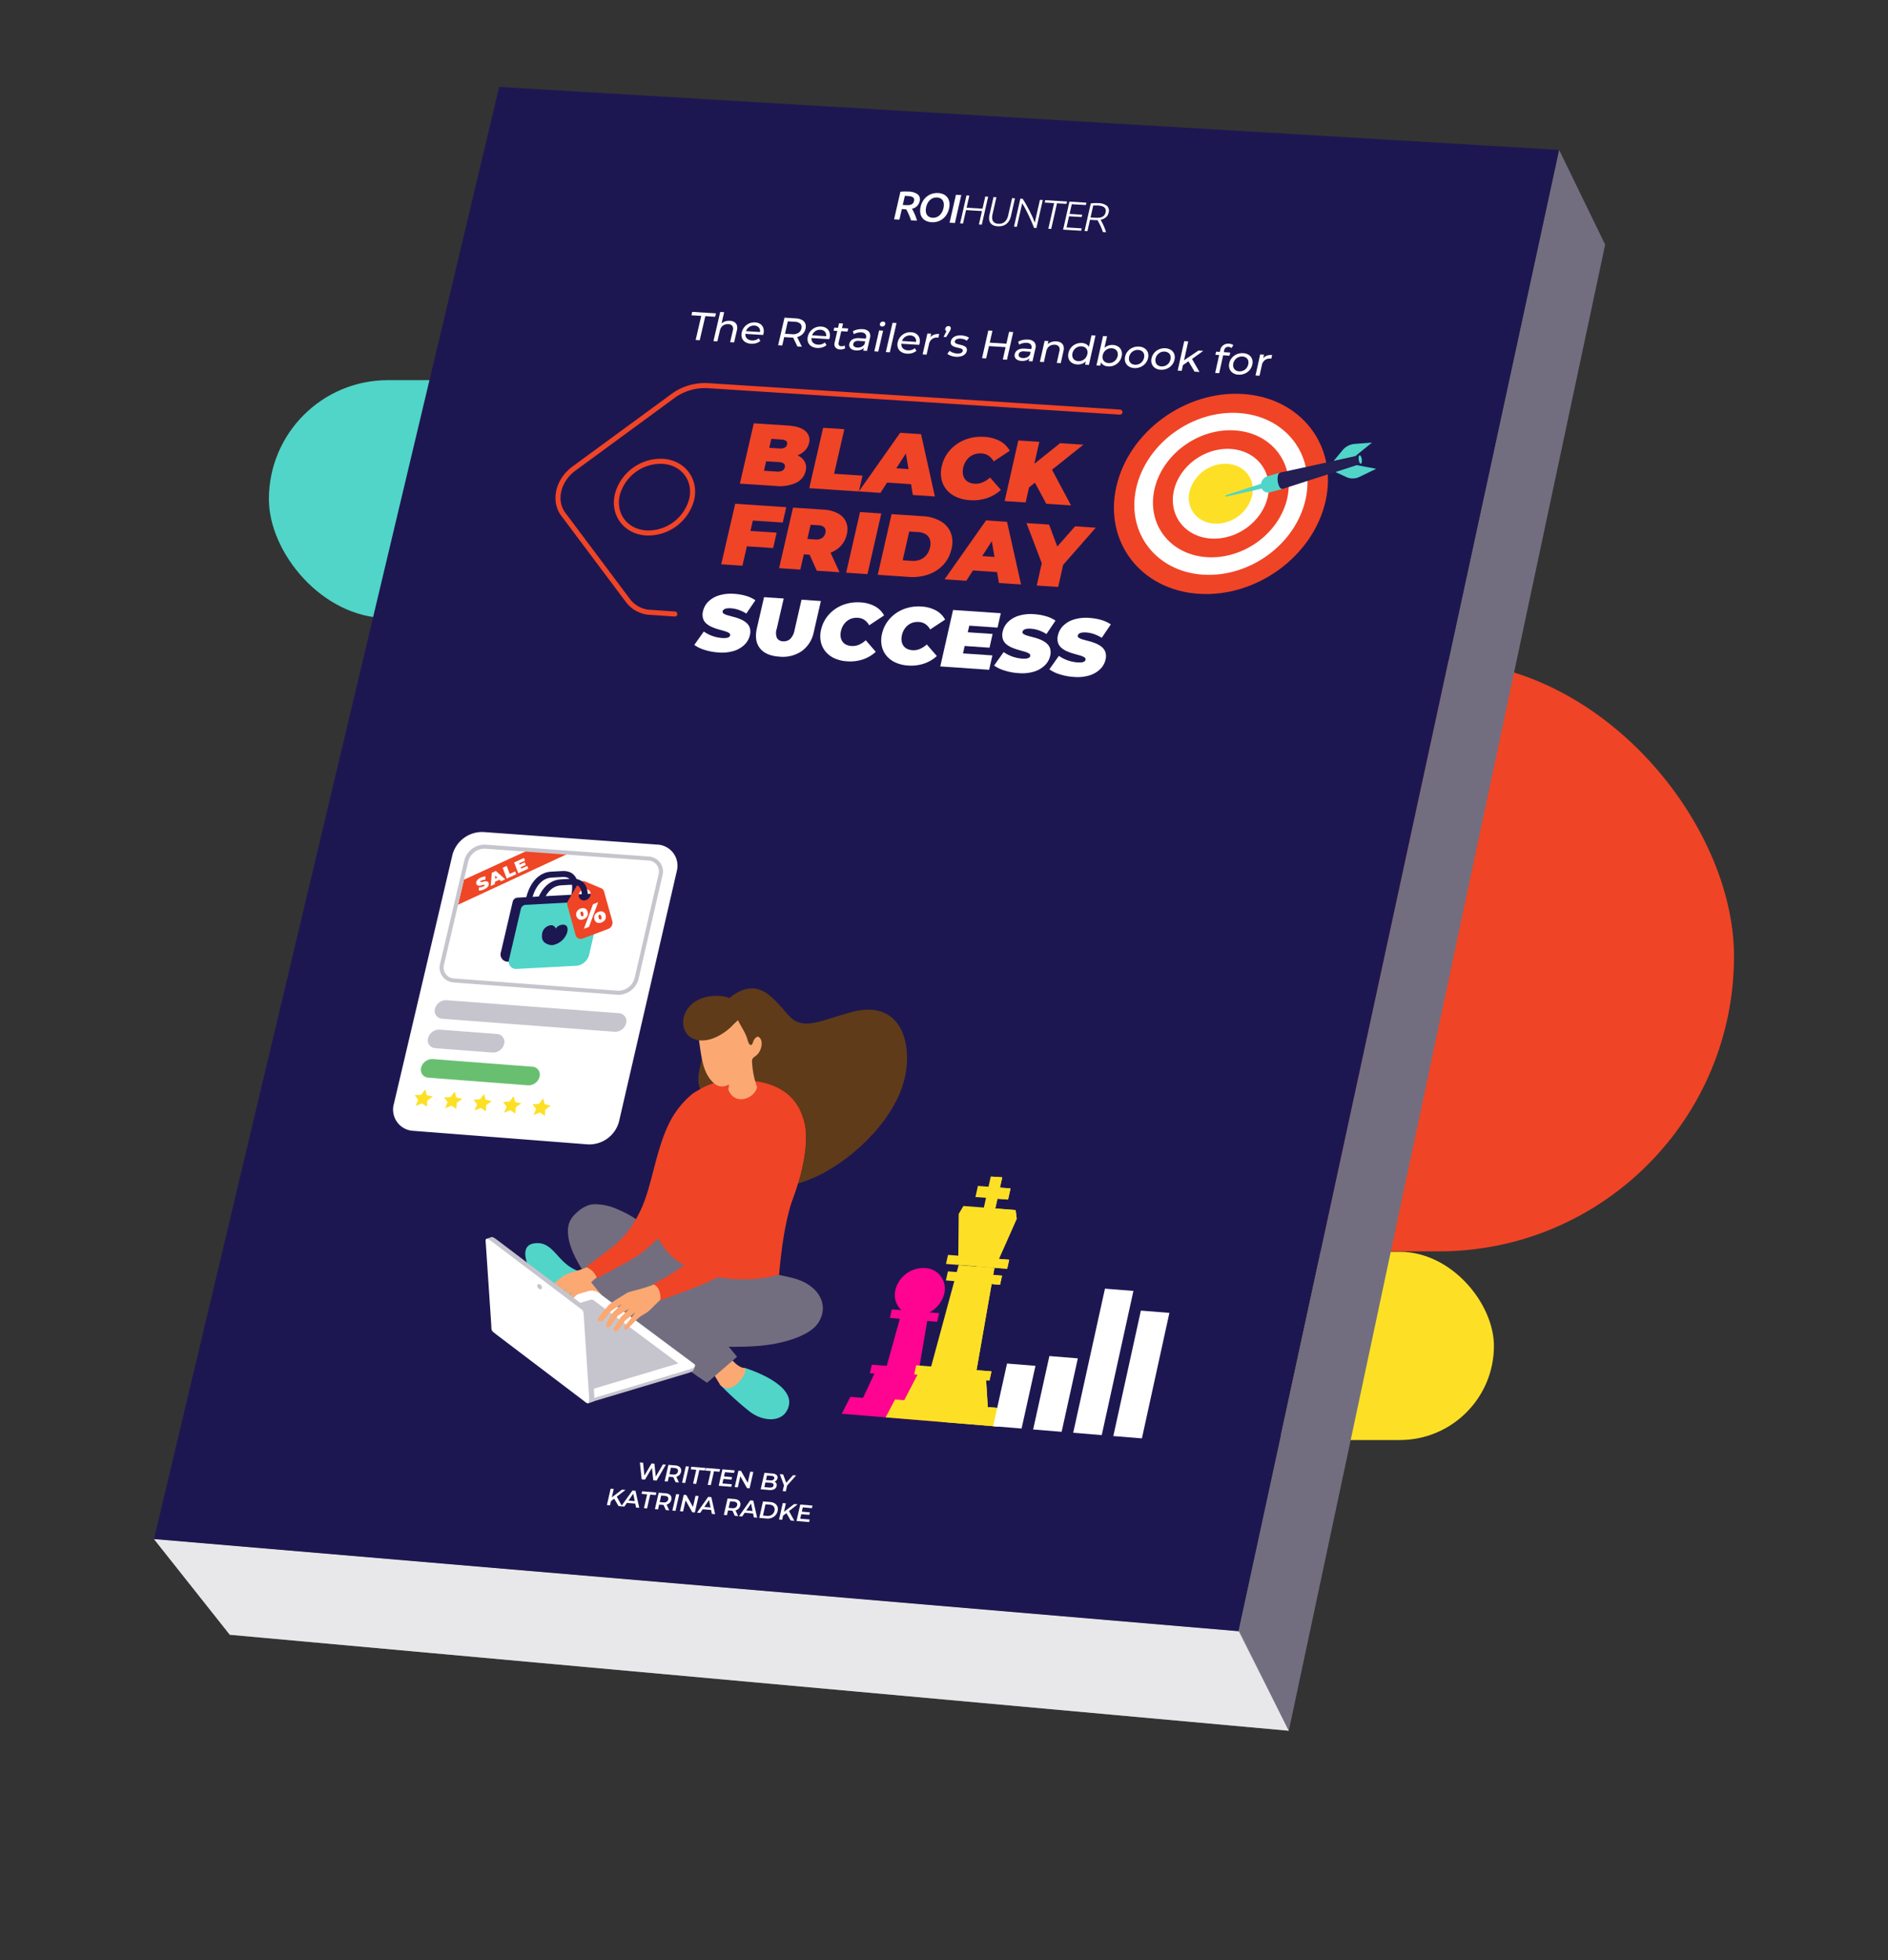 <svg id="Layer_1" data-name="Layer 1" xmlns="http://www.w3.org/2000/svg" width="521.99" height="541.864" viewBox="0 0 521.99 541.864"><rect x="0" y="0" width="521.99" height="541.864" fill="#333333" stroke="none"/><defs><style>.cls-1{fill:#50d5c8;}.cls-2,.cls-20{fill:#f04426;}.cls-3{fill:#fde025;}.cls-21,.cls-4{fill:#fff;}.cls-5{fill:#726e7f;}.cls-6{fill:#1d1751;}.cls-11,.cls-14,.cls-17,.cls-7{fill:none;}.cls-7{stroke:#f04426;stroke-linecap:round;stroke-linejoin:round;stroke-width:1.397px;}.cls-8{fill:#ff0391;}.cls-16,.cls-23,.cls-9{fill:#c6c5cd;}.cls-10{fill:#69bf70;}.cls-11{stroke:#1d1751;stroke-width:1.652px;}.cls-11,.cls-14{stroke-miterlimit:10;}.cls-12{fill:#2d2ab5;}.cls-13{fill:#ef4625;}.cls-14{stroke:#c6c5cd;stroke-width:1.116px;}.cls-15,.cls-18{fill:#fba873;}.cls-16,.cls-18,.cls-19,.cls-20,.cls-21{fill-rule:evenodd;}.cls-19{fill:#5f3b19;}.cls-22{fill:#231e53;}.cls-23{opacity:0.4;}</style></defs><rect class="cls-1" x="74.341" y="105.096" width="119.81" height="65.778" rx="32.889"/><rect class="cls-2" x="182.08" y="182.685" width="297.337" height="163.244" rx="81.622"/><rect class="cls-3" x="335.212" y="346.053" width="77.826" height="52.032" rx="26.016"/><polygon class="cls-4" points="42.573 425.471 63.538 451.918 356.327 478.448 342.679 450.955 42.573 425.471"/><polygon class="cls-5" points="431.051 41.407 443.788 67.618 356.327 478.448 342.393 450.812 431.051 41.407"/><polygon class="cls-6" points="342.393 450.931 42.573 425.443 138.005 24.026 431.038 41.434 342.393 450.931"/><path class="cls-4" d="M177.406,408.952l-.492-4.659.889.074.427,4.211-.441-.037,2.353-3.98.791.066.441,4.213-.428-.036,2.333-3.982.817.068-2.564,4.406-.91-.076-.414-3.802.237.02-2.123,3.59Z"/><path class="cls-4" d="M183.761,409.482l1.034-4.534,1.899.158a2.379,2.379,0,0,1,1.008.282,1.244,1.244,0,0,1,.549.613,1.45,1.45,0,0,1,.042.881,1.77,1.77,0,0,1-.433.839,1.851,1.851,0,0,1-.802.494,2.811,2.811,0,0,1-1.096.103l-1.425-.119.47-.35-.389,1.704Zm1.226-1.541-.291-.434,1.385.115a1.45,1.45,0,0,0,.909-.168.985.985,0,0,0,.439-.643.73.73,0,0,0-.135-.691,1.188,1.188,0,0,0-.801-.304l-1.385-.115.477-.383Zm1.796,1.794-.793-1.743.917.076.799,1.744Z"/><path class="cls-4" d="M188.583,409.884l1.033-4.535.858.071-1.033,4.535Z"/><path class="cls-4" d="M191.626,410.138l.87-3.823-1.531-.127.162-.713,3.92.326-.162.713-1.532-.127-.87,3.824Z"/><path class="cls-4" d="M195.667,410.476l.869-3.825-1.532-.127.162-.713,3.922.326-.162.713-1.532-.128-.869,3.825Z"/><path class="cls-4" d="M199.725,410.094l2.611.218-.16.707-3.47-.29,1.031-4.538,3.376.281-.16.707-2.518-.209Zm.376-1.951,2.299.192-.158.694-2.299-.192Z"/><path class="cls-4" d="M203.133,411.099l1.03-4.54.707.059,2.11,3.737-.35-.029.792-3.496.853.071-1.028,4.541-.708-.059-2.11-3.739.35.029-.793,3.496Z"/><path class="cls-4" d="M210.316,411.698l1.028-4.542,2.17.18a1.908,1.908,0,0,1,1.198.427.899.899,0,0,1,.242.896,1.261,1.261,0,0,1-.312.605,1.408,1.408,0,0,1-.55.358,1.537,1.537,0,0,1-.657.087l.172-.224a1.555,1.555,0,0,1,.67.198.959.959,0,0,1,.401.447,1.083,1.083,0,0,1,.032.677,1.266,1.266,0,0,1-.662.871,2.56,2.56,0,0,1-1.43.211Zm1.01-.59,1.39.116a1.566,1.566,0,0,0,.776-.094.65.65,0,0,0,.371-.478.479.479,0,0,0-.146-.518,1.292,1.292,0,0,0-.705-.221l-1.456-.121.148-.655,1.284.107a1.392,1.392,0,0,0,.727-.099.625.625,0,0,0,.347-.447.464.464,0,0,0-.134-.493,1.155,1.155,0,0,0-.656-.214l-1.218-.101Z"/><path class="cls-4" d="M216.393,412.205l.406-1.798.075.535-1.275-3.432.92.076,1.022,2.763-.516-.043,2.223-2.493.848.07-2.75,3.098.316-.503-.406,1.798Z"/><path class="cls-4" d="M167.791,416.069l1.039-4.534.856.072-1.039,4.534Zm1.009-1.005.182-1.002,2.982-2.265.962.08-2.49,1.93-.592.472Zm2.205,1.275-1.292-2.215.708-.568,1.586,2.867Z"/><path class="cls-4" d="M171.743,416.401l3.113-4.362.843.07,1.046,4.711-.896-.075-.851-4.239.343.029-2.715,3.94Zm1.195-.97.382-.642,2.491.209.08.681Z"/><path class="cls-4" d="M178.038,416.929l.874-3.824-1.53-.128.163-.713,3.917.328-.163.713-1.53-.128-.874,3.825Z"/><path class="cls-4" d="M181.072,417.184l1.036-4.538,1.9.159a2.378,2.378,0,0,1,1.008.282,1.246,1.246,0,0,1,.549.614,1.452,1.452,0,0,1,.041.882,1.771,1.771,0,0,1-.434.84,1.851,1.851,0,0,1-.802.495,2.809,2.809,0,0,1-1.096.103l-1.425-.12.47-.35-.389,1.706Zm1.226-1.543-.291-.434,1.385.116a1.45,1.45,0,0,0,.909-.168.987.987,0,0,0,.439-.644.731.731,0,0,0-.135-.692,1.188,1.188,0,0,0-.801-.305l-1.385-.116.477-.383Zm1.796,1.796-.792-1.746.917.077.799,1.746Z"/><path class="cls-4" d="M185.896,417.589l1.035-4.54.858.072-1.034,4.54Z"/><path class="cls-4" d="M188.002,417.766l1.034-4.54.707.059,2.103,3.739-.35-.029.795-3.496.852.071-1.033,4.542-.707-.059-2.103-3.74.35.029-.796,3.497Z"/><path class="cls-4" d="M192.698,418.16l3.114-4.368.846.071,1.057,4.718-.899-.075-.861-4.245.344.029-2.715,3.945Zm1.197-.971.382-.643,2.498.209.081.682Z"/><path class="cls-4" d="M200.127,418.784l1.031-4.544,1.904.159a2.389,2.389,0,0,1,1.011.283,1.252,1.252,0,0,1,.551.615,1.456,1.456,0,0,1,.043.883,1.774,1.774,0,0,1-.433.841,1.856,1.856,0,0,1-.803.495,2.819,2.819,0,0,1-1.098.103l-1.429-.12.47-.351-.387,1.708Zm1.226-1.545-.292-.435,1.389.117a1.451,1.451,0,0,0,.911-.168.984.984,0,0,0,.439-.645.731.731,0,0,0-.136-.693,1.19,1.19,0,0,0-.803-.305l-1.389-.116.478-.384Zm1.803,1.799-.797-1.748.92.077.804,1.749Z"/><path class="cls-4" d="M204.308,419.135l3.114-4.371.847.071,1.063,4.722-.901-.076-.866-4.249.344.029-2.714,3.948Zm1.198-.972.382-.643,2.501.21.082.682Z"/><path class="cls-4" d="M209.92,419.606l1.028-4.547,2.026.17a2.654,2.654,0,0,1,1.26.397,1.782,1.782,0,0,1,.708.867,2.088,2.088,0,0,1,.048,1.222,2.555,2.555,0,0,1-.587,1.166,2.666,2.666,0,0,1-1.067.722,3.156,3.156,0,0,1-1.389.175Zm1.022-.643,1.126.095a2.125,2.125,0,0,0,.948-.119,1.758,1.758,0,0,0,.713-.496,1.818,1.818,0,0,0,.394-.801,1.494,1.494,0,0,0-.023-.84,1.179,1.179,0,0,0-.467-.592,1.78,1.78,0,0,0-.86-.27l-1.126-.094Z"/><path class="cls-4" d="M215.391,420.065l1.027-4.549.861.072-1.027,4.549Zm1.011-1.008.179-1.005,2.991-2.272.967.081-2.496,1.936-.593.474Zm2.223,1.28-1.308-2.223.709-.57,1.607,2.877Z"/><path class="cls-4" d="M221.244,419.834l2.62.22-.16.709-3.481-.292,1.026-4.551,3.388.283-.16.709-2.526-.211Zm.374-1.956,2.307.193-.157.696-2.307-.193Z"/><path class="cls-4" d="M261.914,54.554a2.772,2.772,0,0,0-1.069-.844,4.043,4.043,0,0,0-1.449-.347,4.762,4.762,0,0,0-1.566.165,4.433,4.433,0,0,0-1.432.692,4.678,4.678,0,0,0-1.148,1.212,5.158,5.158,0,0,0-.714,1.724,4.399,4.399,0,0,0-.085,1.768,3.005,3.005,0,0,0,.557,1.316,2.786,2.786,0,0,0,1.076.84,4.108,4.108,0,0,0,1.467.349,4.786,4.786,0,0,0,1.579-.163,4.328,4.328,0,0,0,1.42-.688,4.606,4.606,0,0,0,1.131-1.214,5.289,5.289,0,0,0,.709-1.731,4.356,4.356,0,0,0,.083-1.763A3.062,3.062,0,0,0,261.914,54.554Zm-1.494,4.129a3.146,3.146,0,0,1-.675.852,2.701,2.701,0,0,1-.883.517,2.611,2.611,0,0,1-1.04.14,2.182,2.182,0,0,1-.959-.262,1.689,1.689,0,0,1-.625-.609,2.1,2.1,0,0,1-.272-.909,3.788,3.788,0,0,1,.1-1.163,4.268,4.268,0,0,1,.426-1.138,3.221,3.221,0,0,1,.674-.851,2.612,2.612,0,0,1,1.934-.661,2.144,2.144,0,0,1,.948.261,1.685,1.685,0,0,1,.625.608,2.107,2.107,0,0,1,.273.909,3.787,3.787,0,0,1-.1,1.163A4.329,4.329,0,0,1,260.42,58.683Z"/><path class="cls-4" d="M252.887,59.184q-.194-.447-.39-.832t-.359-.654a2.645,2.645,0,0,0,2.111-2.029,1.806,1.806,0,0,0-.5-1.927,4.321,4.321,0,0,0-2.539-.775q-.479-.029-1.095-.026a8.758,8.758,0,0,0-1.178.081l-1.744,7.605,1.472.09.669-2.918.712.043.222.014c.078.005.172.006.283.006q.16.281.34.636t.354.756q.175.4.339.823t.294.837l1.647.101q-.111-.447-.276-.915T252.887,59.184Zm-.461-3.005a1.277,1.277,0,0,1-.504.365,2.326,2.326,0,0,1-.729.159,7.23,7.23,0,0,1-.959-.002l-.642-.039.572-2.494q.404-.009.872.019a4.581,4.581,0,0,1,.78.109,1.68,1.68,0,0,1,.577.244.801.801,0,0,1,.314.414,1.131,1.131,0,0,1,.002.61A1.456,1.456,0,0,1,252.427,56.18Z"/><polygon class="cls-4" points="271.643 57.687 267.242 57.419 268.007 54.065 267.211 54.016 265.45 61.742 266.246 61.791 267.093 58.077 271.493 58.345 270.647 62.06 271.444 62.108 273.203 54.379 272.407 54.331 271.643 57.687"/><polygon class="cls-4" points="262.537 61.564 264.011 61.654 265.773 53.929 264.3 53.84 262.537 61.564"/><path class="cls-4" d="M305.477,63.236q-.196-.511-.411-.983t-.43-.87c-.143-.265-.261-.476-.352-.633a3.372,3.372,0,0,0,1.433-.65,2.294,2.294,0,0,0,.792-1.345,1.787,1.787,0,0,0-.45-1.839,3.881,3.881,0,0,0-2.397-.757q-.482-.029-1.063-.013a6.39,6.39,0,0,0-1.029.102l-1.713,7.599.799.049.706-3.13,1.317.08q.376.023.76.012.151.281.353.656t.407.812c.137.292.267.592.393.902q.186.465.334.927l.858.052A8.057,8.057,0,0,0,305.477,63.236Zm-1.807-3.04a10.474,10.474,0,0,1-1.057-.014l-1.105-.067.743-3.296c.152-.006.342-.012.57-.017s.49.001.787.019a5.337,5.337,0,0,1,.894.128,1.966,1.966,0,0,1,.721.316,1.247,1.247,0,0,1,.433.564,1.478,1.478,0,0,1,.02.862,1.878,1.878,0,0,1-.41.87,1.756,1.756,0,0,1-.688.462A2.902,2.902,0,0,1,303.67,60.196Z"/><polygon class="cls-4" points="295.569 59.787 299.045 59.999 299.191 59.351 295.715 59.139 296.323 56.448 300.222 56.684 300.37 56.026 295.673 55.741 293.925 63.482 298.929 63.787 299.078 63.128 294.872 62.871 295.569 59.787"/><path class="cls-4" d="M286.093,61.543q-.226-.636-.608-1.496t-.844-1.765q-.461-.904-.956-1.779t-.949-1.546l-.633-.038-1.755,7.734.786.048,1.478-6.515q.248.4.56.949t.627,1.174q.315.626.625,1.286t.594,1.278q.284.619.505,1.167t.36.951l.669.041,1.752-7.737-.786-.048Z"/><polygon class="cls-4" points="288.836 55.994 291.441 56.152 289.839 63.232 290.637 63.281 292.239 56.2 294.844 56.358 294.992 55.7 288.985 55.336 288.836 55.994"/><path class="cls-4" d="M278.737,59.544a3.873,3.873,0,0,1-.408,1.09,2.654,2.654,0,0,1-.613.738,2.125,2.125,0,0,1-.782.405,2.766,2.766,0,0,1-.923.091,2.364,2.364,0,0,1-.858-.2,1.363,1.363,0,0,1-.578-.488,1.76,1.76,0,0,1-.266-.791,3.388,3.388,0,0,1,.092-1.109l1.083-4.762-.796-.048-1.106,4.862a4.291,4.291,0,0,0-.112,1.198,2.17,2.17,0,0,0,.29.996,1.879,1.879,0,0,0,.772.704,3.291,3.291,0,0,0,1.324.318,3.888,3.888,0,0,0,1.43-.15,2.972,2.972,0,0,0,1.067-.591,3.221,3.221,0,0,0,.729-.934,4.861,4.861,0,0,0,.428-1.179l1.104-4.864-.797-.048Z"/><path class="cls-4" d="M192.333,93.991l1.551-6.663-2.718-.171.22-.945,6.558.413-.22.945-2.719-.171-1.551,6.664Z"/><path class="cls-4" d="M201.811,88.687a2.641,2.641,0,0,1,1.236.354,1.584,1.584,0,0,1,.687.882,2.661,2.661,0,0,1-.007,1.423l-.77,3.319-1.089-.069.742-3.198a1.553,1.553,0,0,0-.132-1.289,1.38,1.38,0,0,0-1.098-.499,2.434,2.434,0,0,0-1.059.154,1.943,1.943,0,0,0-.812.6,2.544,2.544,0,0,0-.478,1.04l-.69,2.97-1.088-.069,1.875-8.067,1.087.068-.896,3.859-.119-.427a2.623,2.623,0,0,1,1.112-.823A3.387,3.387,0,0,1,201.811,88.687Z"/><path class="cls-4" d="M207.638,95.028a3.232,3.232,0,0,1-1.609-.489,2.223,2.223,0,0,1-.892-1.117,2.693,2.693,0,0,1-.05-1.549,3.474,3.474,0,0,1,.745-1.498,3.564,3.564,0,0,1,2.954-1.248,2.784,2.784,0,0,1,1.458.467,2.122,2.122,0,0,1,.809,1.105,2.941,2.941,0,0,1,.019,1.586c-.01.044-.024.094-.041.152s-.035.112-.055.162l-5.119-.324.174-.751,4.551.288-.503.233a1.784,1.784,0,0,0-.01-1.006,1.414,1.414,0,0,0-.529-.723,1.808,1.808,0,0,0-.959-.309,2.271,2.271,0,0,0-1.918.823,2.365,2.365,0,0,0-.483.991l-.04.174a1.795,1.795,0,0,0,.039,1.046,1.488,1.488,0,0,0,.615.751,2.256,2.256,0,0,0,1.089.323,2.815,2.815,0,0,0,1.011-.112,2.666,2.666,0,0,0,.887-.474l.446.713a3.307,3.307,0,0,1-1.177.632A3.967,3.967,0,0,1,207.638,95.028Z"/><path class="cls-4" d="M215.138,95.437l1.761-7.62L220,88.011a4.115,4.115,0,0,1,1.711.428,1.979,1.979,0,0,1,.926.986,2.35,2.35,0,0,1,.069,1.452,2.969,2.969,0,0,1-.726,1.396,3.18,3.18,0,0,1-1.347.838,4.894,4.894,0,0,1-1.857.203l-2.477-.157.626-.468-.651,2.82Zm1.762-2.64-.387-.566,2.443.154a2.92,2.92,0,0,0,1.758-.347,1.89,1.89,0,0,0,.856-1.233,1.334,1.334,0,0,0-.271-1.298,2.286,2.286,0,0,0-1.55-.55l-2.442-.154.636-.512Zm3.557,2.977-1.385-2.895,1.216.077,1.409,2.897Z"/><path class="cls-4" d="M225.912,96.187a3.24,3.24,0,0,1-1.612-.489,2.228,2.228,0,0,1-.896-1.118,2.701,2.701,0,0,1-.052-1.551,3.482,3.482,0,0,1,.744-1.5,3.571,3.571,0,0,1,2.959-1.25,2.795,2.795,0,0,1,1.462.468,2.125,2.125,0,0,1,.813,1.107,2.935,2.935,0,0,1,.021,1.587c-.01.044-.024.094-.041.152s-.035.112-.055.163l-5.131-.325.173-.752,4.562.288-.504.234a1.777,1.777,0,0,0-.01-1.007,1.416,1.416,0,0,0-.532-.724,1.814,1.814,0,0,0-.962-.309,2.284,2.284,0,0,0-1.069.181,2.257,2.257,0,0,0-.851.642,2.364,2.364,0,0,0-.482.992l-.04.174a1.797,1.797,0,0,0,.041,1.047,1.489,1.489,0,0,0,.617.752,2.259,2.259,0,0,0,1.091.323,2.816,2.816,0,0,0,1.012-.112,2.656,2.656,0,0,0,.889-.475l.448.714a3.3,3.3,0,0,1-1.179.633A3.97,3.97,0,0,1,225.912,96.187Z"/><path class="cls-4" d="M230.472,91.422l.198-.861,3.847.242-.198.861Zm1.791,5.167a1.707,1.707,0,0,1-1.304-.558,1.567,1.567,0,0,1-.192-1.373l1.218-5.295,1.092.069L231.87,94.684a.896.896,0,0,0,.079.735.797.797,0,0,0,.643.295,1.511,1.511,0,0,0,.916-.219l.169.774a1.964,1.964,0,0,1-.668.267A2.796,2.796,0,0,1,232.263,96.589Z"/><path class="cls-4" d="M236.671,96.869a2.692,2.692,0,0,1-1.129-.293,1.427,1.427,0,0,1-.641-.655,1.371,1.371,0,0,1-.071-.895,1.893,1.893,0,0,1,.429-.836,2.025,2.025,0,0,1,.903-.562,3.938,3.938,0,0,1,1.482-.139l1.914.121-.173.752-1.869-.118a1.877,1.877,0,0,0-1.165.192,1.019,1.019,0,0,0-.43.615.693.693,0,0,0,.196.704,1.441,1.441,0,0,0,.921.318,2.382,2.382,0,0,0,1.137-.193,1.934,1.934,0,0,0,.841-.721l.051.733a2.115,2.115,0,0,1-.95.764A3.126,3.126,0,0,1,236.671,96.869Zm1.998.06.28-1.222-.004-.233.478-2.083a1.176,1.176,0,0,0-.168-1.056,1.525,1.525,0,0,0-1.129-.442,3.561,3.561,0,0,0-1.086.102,3.336,3.336,0,0,0-.97.398l-.275-.813a4.036,4.036,0,0,1,1.248-.48,5.182,5.182,0,0,1,1.415-.104,2.47,2.47,0,0,1,1.782.698,1.973,1.973,0,0,1,.267,1.809l-.8,3.49Z"/><path class="cls-4" d="M243.861,90.265a.634.634,0,0,1-.484-.23.554.554,0,0,1-.102-.493.787.787,0,0,1,.324-.477.864.864,0,0,1,.574-.163.65.65,0,0,1,.487.224.541.541,0,0,1,.102.487.816.816,0,0,1-.319.483A.849.849,0,0,1,243.861,90.265Zm-2.127,6.858,1.325-5.781,1.095.069L242.83,97.193Z"/><path class="cls-4" d="M244.916,97.325l1.853-8.093,1.095.069-1.852,8.094Z"/><path class="cls-4" d="M250.776,97.763a3.257,3.257,0,0,1-1.618-.49,2.24,2.24,0,0,1-.902-1.12A2.704,2.704,0,0,1,248.201,94.6a3.476,3.476,0,0,1,.743-1.503,3.576,3.576,0,0,1,2.965-1.252,2.81,2.81,0,0,1,1.467.469,2.136,2.136,0,0,1,.818,1.109,2.936,2.936,0,0,1,.025,1.59c-.01.044-.024.095-.041.153s-.035.112-.054.163l-5.147-.326.172-.753,4.576.289-.505.234a1.778,1.778,0,0,0-.013-1.009,1.424,1.424,0,0,0-.535-.726,1.825,1.825,0,0,0-.965-.31,2.291,2.291,0,0,0-1.071.182,2.255,2.255,0,0,0-.853.643,2.359,2.359,0,0,0-.482.994l-.04.175a1.797,1.797,0,0,0,.043,1.049,1.497,1.497,0,0,0,.621.754,2.274,2.274,0,0,0,1.096.324,2.829,2.829,0,0,0,1.015-.113,2.66,2.66,0,0,0,.89-.475l.45.715a3.301,3.301,0,0,1-1.181.634A3.984,3.984,0,0,1,250.776,97.763Z"/><path class="cls-4" d="M255.085,97.97l1.32-5.786,1.05.066-.358,1.571-.013-.399a2.298,2.298,0,0,1,1.054-.863,3.375,3.375,0,0,1,1.534-.225L259.44,93.35a.79.79,0,0,0-.128-.019l-.12-.008a2.204,2.204,0,0,0-1.508.414,2.343,2.343,0,0,0-.845,1.419l-.657,2.883Z"/><path class="cls-4" d="M260.878,93.142l1.076-2.18.004.642a.687.687,0,0,1-.508-.231.586.586,0,0,1-.104-.538.848.848,0,0,1,.347-.526.899.899,0,0,1,.588-.168.605.605,0,0,1,.489.246.655.655,0,0,1,.085.542,2.036,2.036,0,0,1-.057.201,1.529,1.529,0,0,1-.105.231c-.047.086-.113.196-.197.331l-.897,1.494Z"/><path class="cls-4" d="M264.268,98.619a4.781,4.781,0,0,1-1.391-.288,2.837,2.837,0,0,1-.959-.548l.646-.801a3.173,3.173,0,0,0,.863.487,3.664,3.664,0,0,0,1.127.248,2.396,2.396,0,0,0,1.151-.138.803.803,0,0,0,.468-.558.436.436,0,0,0-.109-.439,1.204,1.204,0,0,0-.491-.264q-.32-.098-.717-.184-.399-.086-.788-.205a2.861,2.861,0,0,1-.695-.309,1.119,1.119,0,0,1-.442-.504,1.312,1.312,0,0,1-.023-.816,1.736,1.736,0,0,1,.518-.897,2.437,2.437,0,0,1,1.012-.551,4.089,4.089,0,0,1,1.391-.128,5.183,5.183,0,0,1,1.175.213,2.591,2.591,0,0,1,.912.451l-.658.8a2.208,2.208,0,0,0-.775-.414,3.87,3.87,0,0,0-.869-.154,2.249,2.249,0,0,0-1.126.156.826.826,0,0,0-.484.551.465.465,0,0,0,.108.467,1.282,1.282,0,0,0,.492.28,6.299,6.299,0,0,0,.715.195c.265.057.528.126.788.205a2.94,2.94,0,0,1,.691.304,1.141,1.141,0,0,1,.445.494,1.242,1.242,0,0,1,.033.8,1.65,1.65,0,0,1-.527.887,2.575,2.575,0,0,1-1.038.539A4.355,4.355,0,0,1,264.268,98.619Z"/><path class="cls-4" d="M272.655,99.084l-1.144-.072,1.736-7.65,1.143.072Zm5.479-3.113-4.819-.304.216-.951,4.819.304Zm.857-4.247,1.145.072-1.733,7.653-1.146-.073Z"/><path class="cls-4" d="M282.409,99.77a2.714,2.714,0,0,1-1.137-.294,1.438,1.438,0,0,1-.647-.657,1.368,1.368,0,0,1-.075-.898,1.889,1.889,0,0,1,.428-.838,2.021,2.021,0,0,1,.906-.564,3.96,3.96,0,0,1,1.49-.139l1.925.122-.171.755-1.879-.119a1.89,1.89,0,0,0-1.171.192,1.016,1.016,0,0,0-.43.617.696.696,0,0,0,.201.706,1.457,1.457,0,0,0,.927.319,2.39,2.39,0,0,0,1.142-.194,1.919,1.919,0,0,0,.843-.724l.056.736a2.114,2.114,0,0,1-.952.767A3.147,3.147,0,0,1,282.409,99.77Zm2.009.061.277-1.226-.006-.233.472-2.09a1.176,1.176,0,0,0-.173-1.059,1.539,1.539,0,0,0-1.137-.443,3.587,3.587,0,0,0-1.092.103,3.34,3.34,0,0,0-.973.399l-.281-.816a4.07,4.07,0,0,1,1.254-.481,5.225,5.225,0,0,1,1.424-.104,2.499,2.499,0,0,1,1.794.701,1.979,1.979,0,0,1,.275,1.815l-.791,3.501Z"/><path class="cls-4" d="M292.068,94.377a2.696,2.696,0,0,1,1.252.356,1.613,1.613,0,0,1,.701.888,2.665,2.665,0,0,1,.004,1.432l-.752,3.339-1.102-.07.725-3.218a1.561,1.561,0,0,0-.144-1.297,1.41,1.41,0,0,0-1.114-.503,2.463,2.463,0,0,0-1.07.154,1.944,1.944,0,0,0-.816.603,2.53,2.53,0,0,0-.475,1.046l-.674,2.988-1.1-.07,1.309-5.799,1.054.067-.353,1.564-.078-.426a2.621,2.621,0,0,1,1.118-.828A3.426,3.426,0,0,1,292.068,94.377Z"/><path class="cls-4" d="M297.813,100.746a2.925,2.925,0,0,1-1.494-.472,2.226,2.226,0,0,1-.862-1.11,2.784,2.784,0,0,1-.052-1.58,3.447,3.447,0,0,1,.75-1.523,3.561,3.561,0,0,1,1.329-.965,3.629,3.629,0,0,1,1.661-.273,2.599,2.599,0,0,1,1.315.416,1.96,1.96,0,0,1,.772,1.048,3.131,3.131,0,0,1,.004,1.666,3.907,3.907,0,0,1-.731,1.62,3.064,3.064,0,0,1-1.205.929A3.228,3.228,0,0,1,297.813,100.746Zm.299-.914a2.373,2.373,0,0,0,1.992-.857,2.482,2.482,0,0,0,.512-1.062,1.964,1.964,0,0,0-.027-1.095,1.502,1.502,0,0,0-.576-.753,1.91,1.91,0,0,0-.982-.317,2.365,2.365,0,0,0-1.101.186,2.458,2.458,0,0,0-.894.66,2.395,2.395,0,0,0-.518,1.061,1.955,1.955,0,0,0,.032,1.096,1.523,1.523,0,0,0,.574.764A1.898,1.898,0,0,0,298.113,99.832Zm1.886.986.352-1.566.372-1.343.188-1.354.869-3.864,1.102.069-1.826,8.124Z"/><path class="cls-4" d="M303.145,101.018l1.825-8.125,1.103.069-.868,3.865-.418,1.34-.233,1.352-.352,1.567Zm3.214.271a2.622,2.622,0,0,1-1.333-.424,1.927,1.927,0,0,1-.765-1.054,3.215,3.215,0,0,1,.007-1.666,3.816,3.816,0,0,1,.742-1.619,3.094,3.094,0,0,1,1.221-.922,3.232,3.232,0,0,1,1.457-.241,2.933,2.933,0,0,1,1.502.472,2.256,2.256,0,0,1,.86,1.104,2.758,2.758,0,0,1,.055,1.576,3.475,3.475,0,0,1-.751,1.53,3.562,3.562,0,0,1-1.326.972A3.618,3.618,0,0,1,306.36,101.288Zm.115-.926a2.394,2.394,0,0,0,1.108-.185,2.358,2.358,0,0,0,.897-.671,2.469,2.469,0,0,0,.512-1.062,1.957,1.957,0,0,0-.028-1.096,1.505,1.505,0,0,0-.577-.753,1.937,1.937,0,0,0-.995-.318,2.398,2.398,0,0,0-1.99.846,2.429,2.429,0,0,0-.512,1.062,1.991,1.991,0,0,0,.027,1.096,1.486,1.486,0,0,0,.575.764A1.91,1.91,0,0,0,306.475,100.362Z"/><path class="cls-4" d="M313.581,101.746a3.027,3.027,0,0,1-1.547-.487,2.331,2.331,0,0,1-.889-1.129,2.676,2.676,0,0,1-.071-1.555,3.354,3.354,0,0,1,.758-1.508,3.668,3.668,0,0,1,1.361-.975,3.787,3.787,0,0,1,1.717-.275,3.078,3.078,0,0,1,1.543.481,2.279,2.279,0,0,1,.895,1.112,2.702,2.702,0,0,1,.064,1.566,3.394,3.394,0,0,1-.752,1.509,3.643,3.643,0,0,1-1.364.981A3.748,3.748,0,0,1,313.581,101.746Zm.206-.921a2.405,2.405,0,0,0,1.11-.185,2.315,2.315,0,0,0,.891-.672,2.509,2.509,0,0,0,.507-1.063,1.995,1.995,0,0,0-.024-1.096,1.48,1.48,0,0,0-.572-.753,1.946,1.946,0,0,0-.997-.318,2.372,2.372,0,0,0-1.103.186,2.455,2.455,0,0,0-.894.661,2.393,2.393,0,0,0-.518,1.062,1.955,1.955,0,0,0,.035,1.097,1.526,1.526,0,0,0,.575.765A1.908,1.908,0,0,0,313.787,100.825Z"/><path class="cls-4" d="M320.889,102.21a3.033,3.033,0,0,1-1.549-.488,2.335,2.335,0,0,1-.891-1.13,2.676,2.676,0,0,1-.072-1.556,3.351,3.351,0,0,1,.757-1.509,3.667,3.667,0,0,1,1.361-.976,3.79,3.79,0,0,1,1.719-.275,3.083,3.083,0,0,1,1.544.481,2.283,2.283,0,0,1,.896,1.113,2.704,2.704,0,0,1,.065,1.567,3.394,3.394,0,0,1-.751,1.51,3.644,3.644,0,0,1-1.364.982A3.752,3.752,0,0,1,320.889,102.21Zm.206-.922a2.408,2.408,0,0,0,1.111-.185,2.316,2.316,0,0,0,.891-.672,2.509,2.509,0,0,0,.507-1.063,1.995,1.995,0,0,0-.025-1.097,1.481,1.481,0,0,0-.573-.754,1.949,1.949,0,0,0-.998-.318,2.374,2.374,0,0,0-1.103.186,2.456,2.456,0,0,0-.894.661,2.392,2.392,0,0,0-.518,1.062,1.956,1.956,0,0,0,.035,1.097,1.528,1.528,0,0,0,.576.765A1.91,1.91,0,0,0,321.095,101.288Z"/><path class="cls-4" d="M325.604,102.442l1.815-8.138,1.105.07-1.814,8.138Zm1.211-1.347.325-1.348,4.196-2.839,1.337.084-3.259,2.353-.707.445Zm3.456,1.643-1.767-2.983.903-.8,2.224,3.869Z"/><path class="cls-4" d="M336.031,98.083l.193-.867,3.898.246-.192.867Zm-.062,5.016,1.407-6.334a2.191,2.191,0,0,1,.828-1.333,2.354,2.354,0,0,1,1.607-.416,2.628,2.628,0,0,1,.668.126,1.266,1.266,0,0,1,.502.293l-.513.78a1.066,1.066,0,0,0-.347-.228,1.357,1.357,0,0,0-.445-.1,1.135,1.135,0,0,0-.796.211,1.246,1.246,0,0,0-.423.747l-.173.779-.084.484-1.124,5.061Z"/><path class="cls-4" d="M342.394,103.574a3.045,3.045,0,0,1-1.554-.488,2.348,2.348,0,0,1-.896-1.132,2.686,2.686,0,0,1-.075-1.558,3.358,3.358,0,0,1,.756-1.511,3.67,3.67,0,0,1,1.364-.977,3.797,3.797,0,0,1,1.723-.275,3.099,3.099,0,0,1,1.549.482,2.303,2.303,0,0,1,.901,1.115,2.705,2.705,0,0,1,.068,1.569,3.389,3.389,0,0,1-.751,1.512,3.659,3.659,0,0,1-1.366.983A3.762,3.762,0,0,1,342.394,103.574Zm.205-.923a2.406,2.406,0,0,0,1.112-.185,2.31,2.31,0,0,0,.893-.673,2.503,2.503,0,0,0,.505-1.065,1.996,1.996,0,0,0-.025-1.098,1.485,1.485,0,0,0-.577-.755,1.952,1.952,0,0,0-1-.319,2.376,2.376,0,0,0-1.106.186,2.457,2.457,0,0,0-.896.662,2.389,2.389,0,0,0-.517,1.064,1.957,1.957,0,0,0,.037,1.099,1.536,1.536,0,0,0,.579.766A1.916,1.916,0,0,0,342.599,102.651Z"/><path class="cls-4" d="M347.12,103.807l1.289-5.822,1.062.067-.35,1.581-.016-.402a2.293,2.293,0,0,1,1.059-.868,3.415,3.415,0,0,1,1.549-.226l-.226,1.022a.808.808,0,0,0-.13-.019l-.122-.008a2.224,2.224,0,0,0-1.521.416,2.332,2.332,0,0,0-.844,1.428l-.642,2.901Z"/><path class="cls-2" d="M204.559,133.691l3.854-16.668,9.266.601q3.595.233,5.025,1.57a3.19,3.19,0,0,1,.992,3.243,4.426,4.426,0,0,1-1.25,2.204,6.097,6.097,0,0,1-2.481,1.422,9.697,9.697,0,0,1-3.556.348l.793-1.254a9.274,9.274,0,0,1,3.384.777,4.013,4.013,0,0,1,1.919,1.735,3.61,3.61,0,0,1,.234,2.545,4.749,4.749,0,0,1-2.654,3.264,11.141,11.141,0,0,1-5.754.856Zm6.66-3.555,3.522.231a2.841,2.841,0,0,0,1.528-.239,1.373,1.373,0,0,0,.709-.946.966.966,0,0,0-.259-1.009,2.28,2.28,0,0,0-1.374-.429l-3.918-.256.858-3.716,3.124.204a2.835,2.835,0,0,0,1.525-.227,1.302,1.302,0,0,0,.67-.887.909.909,0,0,0-.245-.959,2.365,2.365,0,0,0-1.379-.404l-2.727-.177Z"/><path class="cls-2" d="M223.741,134.955l3.836-16.69,5.86.38-2.828,12.328,7.859.515-1,4.371Z"/><path class="cls-2" d="M237.441,135.857l11.434-16.212,5.776.374,3.823,17.224-6.087-.401-2.429-14.416,2.291.149-8.833,13.676Zm5.197-2.617,2.421-3.963,8.021.525.571,4.161Z"/><path class="cls-2" d="M268.126,138.268a10.594,10.594,0,0,1-3.741-.89,7.455,7.455,0,0,1-2.686-2.01,6.722,6.722,0,0,1-1.403-2.908,8.186,8.186,0,0,1,.08-3.585,9.804,9.804,0,0,1,1.527-3.489,10.464,10.464,0,0,1,2.662-2.639,11.269,11.269,0,0,1,3.502-1.602,12.351,12.351,0,0,1,4.024-.381,10.329,10.329,0,0,1,4.362,1.155,6.72,6.72,0,0,1,2.723,2.699l-4.442,2.938a4.741,4.741,0,0,0-1.384-1.558,3.836,3.836,0,0,0-1.994-.651,4.991,4.991,0,0,0-1.738.178,4.379,4.379,0,0,0-1.475.753,4.885,4.885,0,0,0-1.137,1.272,5.474,5.474,0,0,0-.693,1.714,4.682,4.682,0,0,0-.094,1.753,3.213,3.213,0,0,0,.535,1.382,2.842,2.842,0,0,0,1.096.922,4.25,4.25,0,0,0,1.608.397,4.765,4.765,0,0,0,2.228-.376,7.531,7.531,0,0,0,2.039-1.336l3.005,3.428a10.788,10.788,0,0,1-3.848,2.262A12.167,12.167,0,0,1,268.126,138.268Z"/><path class="cls-2" d="M277.762,138.513l3.783-16.751,5.8.376-3.778,16.758Zm6.09-3.246,1.073-6.223,8.174-6.533,6.434.417-9.166,7.322-4.002,2.994Zm5.425,4.005-3.69-6.856,4.703-3.629,5.829,10.936Z"/><path class="cls-2" d="M205.262,156.385l-5.859-.394,3.866-16.723,14.12.935-.979,4.252-8.268-.55Zm1.821-9.639,7.648.51-.98,4.257-7.65-.512Z"/><path class="cls-2" d="M215.401,157.067l3.851-16.741,8.376.555a9.662,9.662,0,0,1,4.041,1.044,4.938,4.938,0,0,1,2.249,2.371,5.415,5.415,0,0,1,.201,3.427,6.782,6.782,0,0,1-1.736,3.275,7.661,7.661,0,0,1-3.243,1.959,11.766,11.766,0,0,1-4.39.46l-5.125-.344,3.145-2.147-1.501,6.536Zm7.229-5.519-2.023-2.735,4.751.317a2.978,2.978,0,0,0,1.925-.406,2.236,2.236,0,0,0,.914-1.397,1.637,1.637,0,0,0-.255-1.474,2.297,2.297,0,0,0-1.683-.646l-4.75-.316,3.198-2.384Zm3.197,6.221-2.88-6.394,6.221.416,2.935,6.4Z"/><path class="cls-2" d="M233.948,158.316l3.833-16.762,5.879.389-3.828,16.769Z"/><path class="cls-2" d="M242.676,158.903l3.825-16.772,8.605.57a11.07,11.07,0,0,1,4.911,1.359,6.511,6.511,0,0,1,2.817,3.118,7.321,7.321,0,0,1,.238,4.544,9.381,9.381,0,0,1-2.27,4.416,10.208,10.208,0,0,1-4.134,2.671,13.277,13.277,0,0,1-5.379.674Zm6.896-4.018,2.472.166a5.388,5.388,0,0,0,2.289-.31,4.233,4.233,0,0,0,1.769-1.258,5.008,5.008,0,0,0,1.023-2.159,3.954,3.954,0,0,0-.035-2.193,2.698,2.698,0,0,0-1.156-1.439,4.45,4.45,0,0,0-2.081-.601l-2.471-.164Z"/><path class="cls-2" d="M261.162,160.148l11.456-16.286,5.805.385L282.3,161.571l-6.117-.412-2.47-14.499,2.302.153-8.848,13.739Zm5.217-2.624,2.425-3.981,8.061.539.582,4.185Z"/><path class="cls-2" d="M286.639,161.863l1.66-7.383.593,3.481-5.085-13.358,6.239.413,3.422,9.127-3.638-.243,7.412-8.407,5.722.379L292.154,158.18l2.066-3.304-1.657,7.386Z"/><path class="cls-7" d="M186.565,169.737l-5.461-.373-2.001-.137a8.244,8.244,0,0,1-5.454-3.165l-17.91-23.899c-2.799-3.735-1.469-9.395,2.967-12.646l27.569-20.204.362-.258a15.085,15.085,0,0,1,9.046-2.447l113.947,7.316"/><path class="cls-7" d="M191.239,138.032a12.45,12.45,0,0,1-12.529,9.3c-5.683-.341-9.283-5.053-8.047-10.52a12.453,12.453,0,0,1,12.511-9.286C188.855,127.858,192.468,132.561,191.239,138.032Z"/><path class="cls-4" d="M198.6,180.365a15.988,15.988,0,0,1-3.808-.714,9.607,9.607,0,0,1-2.837-1.368l2.63-3.699a10.086,10.086,0,0,0,4.984,1.785,6.127,6.127,0,0,0,1.254-.016,1.706,1.706,0,0,0,.722-.243.728.728,0,0,0,.312-.441.624.624,0,0,0-.329-.7,4.555,4.555,0,0,0-1.182-.498q-.756-.221-1.655-.474a14.601,14.601,0,0,1-1.782-.629,6.157,6.157,0,0,1-1.557-.941,3.108,3.108,0,0,1-.966-1.429,3.88,3.88,0,0,1-.003-2.106,5.326,5.326,0,0,1,1.446-2.57,7.16,7.16,0,0,1,2.943-1.725,11.439,11.439,0,0,1,4.313-.428,14.758,14.758,0,0,1,3.143.551,8.874,8.874,0,0,1,2.618,1.214l-2.508,3.683a10.684,10.684,0,0,0-2.113-1.023,8.075,8.075,0,0,0-2.107-.436,4.834,4.834,0,0,0-1.273.049,1.653,1.653,0,0,0-.737.31.877.877,0,0,0-.308.475.592.592,0,0,0,.337.665,4.639,4.639,0,0,0,1.187.475q.758.21,1.672.452a12.997,12.997,0,0,1,1.786.618,6.272,6.272,0,0,1,1.548.94,3.15,3.15,0,0,1,.971,1.419,3.778,3.778,0,0,1,.013,2.077,5.293,5.293,0,0,1-1.442,2.553,7.267,7.267,0,0,1-2.939,1.739A11.277,11.277,0,0,1,198.6,180.365Z"/><path class="cls-4" d="M215.439,181.525q-3.713-.256-5.341-2.333t-.825-5.564l1.967-8.546,5.434.369-1.929,8.393a3.516,3.516,0,0,0,.089,2.568,1.944,1.944,0,0,0,1.627.868,2.667,2.667,0,0,0,1.981-.62,4.495,4.495,0,0,0,1.236-2.478l1.927-8.396,5.349.363-1.96,8.555a8.531,8.531,0,0,1-3.32,5.284A9.325,9.325,0,0,1,215.439,181.525Z"/><path class="cls-4" d="M234.164,182.814a9.75,9.75,0,0,1-3.458-.838,6.903,6.903,0,0,1-2.48-1.878,6.27,6.27,0,0,1-1.291-2.71,7.669,7.669,0,0,1,.084-3.338,9.158,9.158,0,0,1,1.422-3.244,9.724,9.724,0,0,1,2.47-2.449,10.396,10.396,0,0,1,3.246-1.483,11.359,11.359,0,0,1,3.725-.346,9.505,9.505,0,0,1,4.033,1.086,6.234,6.234,0,0,1,2.513,2.519l-4.119,2.724a4.404,4.404,0,0,0-1.276-1.454,3.535,3.535,0,0,0-1.843-.611,4.604,4.604,0,0,0-1.609.161,4.048,4.048,0,0,0-1.367.698,4.533,4.533,0,0,0-1.055,1.181,5.105,5.105,0,0,0-.646,1.593,4.382,4.382,0,0,0-.091,1.632,2.999,2.999,0,0,0,.491,1.288,2.634,2.634,0,0,0,1.012.86,3.913,3.913,0,0,0,1.487.373,4.386,4.386,0,0,0,2.062-.344,6.969,6.969,0,0,0,1.891-1.238l2.771,3.197a9.974,9.974,0,0,1-3.567,2.096A11.2,11.2,0,0,1,234.164,182.814Z"/><path class="cls-4" d="M251.033,183.976a9.785,9.785,0,0,1-3.467-.839,6.93,6.93,0,0,1-2.488-1.88,6.284,6.284,0,0,1-1.298-2.713,7.67,7.67,0,0,1,.08-3.341,9.15,9.15,0,0,1,1.42-3.248,9.722,9.722,0,0,1,2.472-2.452,10.407,10.407,0,0,1,3.25-1.485,11.392,11.392,0,0,1,3.732-.346,9.542,9.542,0,0,1,4.043,1.088,6.258,6.258,0,0,1,2.521,2.522l-4.123,2.727a4.42,4.42,0,0,0-1.281-1.455,3.547,3.547,0,0,0-1.848-.612,4.611,4.611,0,0,0-1.612.162,4.051,4.051,0,0,0-1.369.698,4.532,4.532,0,0,0-1.056,1.183,5.099,5.099,0,0,0-.645,1.595,4.383,4.383,0,0,0-.089,1.634,3.005,3.005,0,0,0,.494,1.289,2.645,2.645,0,0,0,1.015.861,3.926,3.926,0,0,0,1.491.374,4.394,4.394,0,0,0,2.066-.345,6.966,6.966,0,0,0,1.893-1.239l2.781,3.201a9.978,9.978,0,0,1-3.571,2.099A11.223,11.223,0,0,1,251.033,183.976Z"/><path class="cls-4" d="M266.247,180.627l8.125.557-.896,3.974-13.508-.93,3.532-15.601,13.195.895L275.8,173.49l-7.819-.532Zm.949-5.867,7.239.494-.855,3.792L266.34,178.55Z"/><path class="cls-4" d="M281.577,186.079a16.269,16.269,0,0,1-3.852-.719,9.809,9.809,0,0,1-2.875-1.377l2.63-3.719a10.286,10.286,0,0,0,5.047,1.797,6.208,6.208,0,0,0,1.267-.015,1.717,1.717,0,0,0,.728-.245.725.725,0,0,0,.312-.444.631.631,0,0,0-.338-.704,4.646,4.646,0,0,0-1.197-.501q-.765-.223-1.675-.477a14.882,14.882,0,0,1-1.804-.633,6.29,6.29,0,0,1-1.58-.947,3.157,3.157,0,0,1-.985-1.438,3.887,3.887,0,0,1-.018-2.118,5.302,5.302,0,0,1,1.442-2.584,7.169,7.169,0,0,1,2.96-1.734,11.574,11.574,0,0,1,4.353-.429,15.027,15.027,0,0,1,3.178.555,9.056,9.056,0,0,1,2.653,1.222l-2.507,3.703a10.91,10.91,0,0,0-2.141-1.029,8.227,8.227,0,0,0-2.131-.44,4.896,4.896,0,0,0-1.285.049,1.66,1.66,0,0,0-.742.312.873.873,0,0,0-.308.477.599.599,0,0,0,.345.669,4.733,4.733,0,0,0,1.202.478q.767.211,1.692.455a13.244,13.244,0,0,1,1.808.622,6.407,6.407,0,0,1,1.57.946,3.2,3.2,0,0,1,.99,1.428,3.785,3.785,0,0,1,.028,2.088,5.268,5.268,0,0,1-1.438,2.567,7.277,7.277,0,0,1-2.956,1.748A11.408,11.408,0,0,1,281.577,186.079Z"/><path class="cls-4" d="M296.869,187.132a16.323,16.323,0,0,1-3.86-.72,9.842,9.842,0,0,1-2.882-1.379l2.63-3.723a10.32,10.32,0,0,0,5.058,1.799,6.231,6.231,0,0,0,1.269-.015,1.718,1.718,0,0,0,.729-.245.724.724,0,0,0,.312-.444.632.632,0,0,0-.339-.704,4.669,4.669,0,0,0-1.2-.502q-.766-.223-1.678-.478a14.929,14.929,0,0,1-1.808-.634,6.31,6.31,0,0,1-1.584-.948,3.167,3.167,0,0,1-.989-1.439,3.889,3.889,0,0,1-.021-2.121,5.297,5.297,0,0,1,1.442-2.587,7.17,7.17,0,0,1,2.964-1.736,11.598,11.598,0,0,1,4.361-.429,15.073,15.073,0,0,1,3.185.556,9.087,9.087,0,0,1,2.66,1.223l-2.507,3.707a10.951,10.951,0,0,0-2.146-1.03,8.252,8.252,0,0,0-2.136-.44,4.914,4.914,0,0,0-1.288.049,1.662,1.662,0,0,0-.743.312.872.872,0,0,0-.308.478.6.6,0,0,0,.346.669,4.747,4.747,0,0,0,1.205.479q.769.211,1.695.456a13.306,13.306,0,0,1,1.812.623,6.428,6.428,0,0,1,1.575.947,3.21,3.21,0,0,1,.994,1.429,3.787,3.787,0,0,1,.03,2.091,5.264,5.264,0,0,1-1.437,2.57,7.279,7.279,0,0,1-2.959,1.75A11.434,11.434,0,0,1,296.869,187.132Z"/><polygon class="cls-4" points="315.71 397.631 307.81 396.984 315.424 362.308 323.308 362.937 315.71 397.631"/><polygon class="cls-4" points="304.606 396.721 296.718 396.074 305.496 356.241 313.366 356.867 304.606 396.721"/><polygon class="cls-4" points="293.518 395.811 285.641 395.165 290.13 374.869 297.998 375.505 293.518 395.811"/><polygon class="cls-8" points="256.567 389.252 238 387.733 242.114 378.939 256.467 380.104 256.567 389.252"/><polygon class="cls-8" points="253.505 381.971 244.145 381.21 249.788 360.973 256.969 361.548 253.505 381.971"/><polygon class="cls-8" points="257.72 381.019 240.506 379.62 241.039 377.249 258.251 378.645 257.72 381.019"/><polygon class="cls-8" points="260.297 393.087 232.731 390.826 235.101 386.152 260.066 388.192 260.297 393.087"/><path class="cls-8" d="M261.053,357.644a7.998,7.998,0,0,1-8.216,6.034,5.692,5.692,0,0,1-5.266-7.109,8,8,0,0,1,8.209-6.028A5.692,5.692,0,0,1,261.053,357.644Z"/><polygon class="cls-8" points="259.112 365.387 246.036 364.337 246.567 361.971 259.641 363.018 259.112 365.387"/><polygon class="cls-3" points="273.187 390.407 249.279 388.452 254.107 379.182 272.587 380.682 273.187 390.407"/><polygon class="cls-3" points="281.092 336.835 280.795 334.512 266.363 333.383 265.059 335.579 264.946 347.795 275.881 348.661 281.134 336.839 281.092 336.835"/><polygon class="cls-3" points="269.31 382.648 256.402 381.598 265.044 349.725 274.94 350.509 269.31 382.648"/><polygon class="cls-3" points="273.933 325.219 277.099 325.465 275.146 334.225 271.979 333.977 273.933 325.219"/><polygon class="cls-3" points="279.392 328.534 278.707 331.61 269.688 330.906 270.374 327.832 279.392 328.534"/><polygon class="cls-3" points="276.489 355.154 261.518 353.964 262.078 351.462 277.046 352.651 276.489 355.154"/><polygon class="cls-3" points="278.459 350.745 261.551 349.405 262.11 346.905 279.015 348.242 278.459 350.745"/><polygon class="cls-3" points="273.568 381.623 252.753 379.932 253.314 377.422 274.127 379.109 273.568 381.623"/><polygon class="cls-3" points="275.988 394.373 244.855 391.82 247.451 386.88 275.646 389.183 275.988 394.373"/><polygon class="cls-3" points="279.015 348.242 276.167 348.017 281.134 336.839 281.092 336.835 280.795 334.512 275.18 334.073 275.78 331.382 278.707 331.61 279.392 328.534 276.465 328.306 277.099 325.465 275.516 325.342 274.882 328.182 274.196 331.258 273.596 333.949 273.562 334.101 270.558 347.573 270.412 348.228 270 350.074 278.459 350.745 279.015 348.242"/><polygon class="cls-3" points="275.646 389.183 273.099 388.975 272.641 381.547 273.568 381.623 274.127 379.109 269.989 378.774 274.159 354.969 276.489 355.154 277.046 352.651 274.599 352.456 274.94 350.509 269.991 350.117 269.558 352.056 269 354.559 263.714 378.265 263.342 379.932 263.153 380.777 262.853 382.123 261.536 388.03 261.224 389.429 260.406 393.096 275.988 394.374 275.646 389.183"/><polygon class="cls-4" points="282.446 394.903 274.579 394.258 278.424 376.939 286.282 377.574 282.446 394.903"/><path class="cls-4" d="M162.482,316.352l-48.178-3.741a5.867,5.867,0,0,1-5.411-7.432l16.198-68.864a8.489,8.489,0,0,1,8.6-6.306l47.953,3.467a5.843,5.843,0,0,1,5.468,7.35l-15.955,69.16A8.504,8.504,0,0,1,162.482,316.352Z"/><path class="cls-9" d="M169.885,285.223l-47.609-3.601a2.18,2.18,0,0,1-2.02-2.76v0a3.174,3.174,0,0,1,3.223-2.364l47.595,3.584a2.199,2.199,0,0,1,2.044,2.769h0A3.174,3.174,0,0,1,169.885,285.223Z"/><path class="cls-9" d="M136.156,290.965l-15.79-1.203a2.184,2.184,0,0,1-2.021-2.765h0a3.174,3.174,0,0,1,3.224-2.365l15.786,1.197a2.19,2.19,0,0,1,2.029,2.767h0A3.174,3.174,0,0,1,136.156,290.965Z"/><path class="cls-10" d="M145.95,300.021l-27.497-2.109a2.187,2.187,0,0,1-2.021-2.769h0a3.175,3.175,0,0,1,3.226-2.367l27.489,2.099a2.197,2.197,0,0,1,2.035,2.774h0A3.175,3.175,0,0,1,145.95,300.021Z"/><polygon class="cls-3" points="117.581 301.15 117.997 302.752 119.677 303.133 118.138 304.237 118.037 305.955 116.67 305.035 114.927 305.715 115.622 304.043 114.646 302.745 116.442 302.632 117.581 301.15"/><polygon class="cls-3" points="125.718 301.776 126.135 303.378 127.818 303.76 126.277 304.864 126.177 306.584 124.808 305.663 123.064 306.344 123.759 304.67 122.781 303.372 124.579 303.259 125.718 301.776"/><polygon class="cls-3" points="133.863 302.402 134.282 304.006 135.966 304.388 134.425 305.492 134.326 307.213 132.955 306.291 131.21 306.972 131.904 305.298 130.925 303.999 132.724 303.886 133.863 302.402"/><polygon class="cls-3" points="142.017 303.029 142.437 304.634 144.123 305.016 142.581 306.121 142.484 307.843 141.111 306.921 139.364 307.602 140.058 305.927 139.076 304.627 140.877 304.514 142.017 303.029"/><polygon class="cls-3" points="150.179 303.657 150.601 305.262 152.289 305.645 150.746 306.751 150.65 308.473 149.275 307.55 147.527 308.232 148.22 306.556 147.237 305.256 149.039 305.142 150.179 303.657"/><path class="cls-11" d="M158.758,247.539s1.632-6.185-3.259-5.92l-3.043.164c-4.887.264-6.132,6.424-6.132,6.424"/><polygon class="cls-12" points="167.023 249.351 164.829 247.348 163.7 249.707 164.969 249.407 167.023 249.351"/><path class="cls-6" d="M140.566,265.852l16.639-.878a4.01,4.01,0,0,0,3.4-3.021l3.226-13.891a.734.734,0,0,0-.748-.988l-20.098,1.079a1.454,1.454,0,0,0-1.23,1.093l-3.244,13.876A2.023,2.023,0,0,0,140.566,265.852Z"/><polygon class="cls-13" points="146.079 235.012 128.262 243.19 126.638 250.104 157.38 235.83 146.079 235.012"/><path class="cls-4" d="M133.922,245.822a4.204,4.204,0,0,1-.843.29,2.597,2.597,0,0,1-.729.077l.083-.901a2.622,2.622,0,0,0,.607-.048,2.569,2.569,0,0,0,.598-.19,1.536,1.536,0,0,0,.248-.137.391.391,0,0,0,.115-.118.13.13,0,0,0,.009-.108.142.142,0,0,0-.149-.081,1.255,1.255,0,0,0-.295.043c-.118.03-.246.062-.386.099a3.938,3.938,0,0,1-.43.086,1.718,1.718,0,0,1-.422.01.765.765,0,0,1-.363-.135.733.733,0,0,1-.252-.352.911.911,0,0,1-.018-.586,1.423,1.423,0,0,1,.38-.604,2.758,2.758,0,0,1,.809-.535,3.874,3.874,0,0,1,.692-.245,2.429,2.429,0,0,1,.666-.078l-.061.885a2.907,2.907,0,0,0-.543.056,2.132,2.132,0,0,0-.471.154,1.196,1.196,0,0,0-.248.144.355.355,0,0,0-.11.131.15.15,0,0,0-.005.112c.019.052.069.077.146.076a1.319,1.319,0,0,0,.293-.048q.176-.046.387-.104a3.436,3.436,0,0,1,.429-.088,1.671,1.671,0,0,1,.421-.009.777.777,0,0,1,.362.133.717.717,0,0,1,.25.345.906.906,0,0,1,.017.582,1.447,1.447,0,0,1-.377.605A2.709,2.709,0,0,1,133.922,245.822Z"/><path class="cls-4" d="M135.661,244.938l.32-3.657,1.106-.512,2.599,2.306-1.164.539-2.035-2.006.438-.203-.121,3.003Zm.669-.922.01-.857,1.535-.711.563.592Z"/><path class="cls-4" d="M140.106,242.88l-1.14-2.981,1.125-.521.842,2.201,1.508-.698.298.78Z"/><path class="cls-4" d="M144.104,240.138l1.669-.773.291.758-2.776,1.285-1.141-2.98,2.713-1.256.29.757-1.607.744Zm-.503-1.08,1.488-.689.277.724-1.489.689Z"/><path class="cls-14" d="M170.683,274.431l-45.142-3.383a3.577,3.577,0,0,1-3.32-4.527l6.715-28.587a5.212,5.212,0,0,1,5.281-3.873L179.265,237.33a3.587,3.587,0,0,1,3.355,4.514l-6.628,28.692A5.216,5.216,0,0,1,170.683,274.431Z"/><path class="cls-1" d="M142.825,267.849l16.646-.877a4.01,4.01,0,0,0,3.401-3.022l3.225-13.897a.734.734,0,0,0-.748-.988l-20.106,1.078a1.453,1.453,0,0,0-1.231,1.093l-3.243,13.882A2.025,2.025,0,0,0,142.825,267.849Z"/><path class="cls-6" d="M152.122,255.804a1.245,1.245,0,0,1,1.511.919,2.474,2.474,0,0,1,1.982-1.105c1.6-.008,1.396,1.554,1.119,2.371a5.203,5.203,0,0,1-4.165,3.308l0,0-.001,0-.001,0v0c-1.637-.23-2.958-.937-2.709-2.942A2.729,2.729,0,0,1,152.122,255.804Z"/><path class="cls-2" d="M166.981,246.411a1.176,1.176,0,0,0-.699-.825l-4.489-1.904a1.728,1.728,0,0,0-2.077.78l-2.69,4.597a1.415,1.415,0,0,0-.154,1.145,1.434,1.434,0,0,0,.027.169l2.252,8.157a1.49,1.49,0,0,0,2.054.874l6.87-2.576a1.847,1.847,0,0,0,1.23-2.106l-2.261-8.156A1.278,1.278,0,0,0,166.981,246.411Zm-4.924,2.371a1.448,1.448,0,0,1-1.996-.847,1.795,1.795,0,0,1,1.196-2.044,1.448,1.448,0,0,1,1.996.847A1.795,1.795,0,0,1,162.058,248.782Z"/><path class="cls-4" d="M161.322,254.125a1.87,1.87,0,0,1-.84.128,1.224,1.224,0,0,1-.695-.296,1.438,1.438,0,0,1-.426-.726,1.572,1.572,0,0,1,.4-1.588,2.046,2.046,0,0,1,.745-.471,1.839,1.839,0,0,1,.842-.124,1.255,1.255,0,0,1,.695.296,1.411,1.411,0,0,1,.425.722,1.629,1.629,0,0,1,.018.88,1.589,1.589,0,0,1-.416.712A2.081,2.081,0,0,1,161.322,254.125Zm.111,2.635,2.527-6.801,1.412-.53-2.527,6.8Zm-.337-3.453a.388.388,0,0,0,.216-.236.93.93,0,0,0-.031-.561.826.826,0,0,0-.256-.476.316.316,0,0,0-.294-.044.393.393,0,0,0-.211.234.901.901,0,0,0,.026.563.796.796,0,0,0,.261.474A.32.32,0,0,0,161.096,253.306Zm5.205,1.711a1.86,1.86,0,0,1-.841.127,1.212,1.212,0,0,1-.695-.295,1.431,1.431,0,0,1-.428-.726,1.577,1.577,0,0,1,.4-1.589,2.049,2.049,0,0,1,.746-.471,1.839,1.839,0,0,1,.843-.124,1.246,1.246,0,0,1,.695.296,1.411,1.411,0,0,1,.427.722,1.629,1.629,0,0,1,.017.88,1.57,1.57,0,0,1-.416.712A2.07,2.07,0,0,1,166.301,255.017Zm-.227-.819a.387.387,0,0,0,.216-.236.931.931,0,0,0-.03-.561.825.825,0,0,0-.257-.476.315.315,0,0,0-.294-.044.393.393,0,0,0-.211.234.902.902,0,0,0,.026.563.797.797,0,0,0,.261.475A.32.32,0,0,0,166.074,254.199Z"/><path class="cls-11" d="M161.618,248.544c.205-1.772.094-4.986-3.461-4.795l-3.045.164c-3.667.198-5.284,3.713-5.863,5.459"/><path class="cls-1" d="M161.149,358.152s-3.115,3.773-8.214.452c-5.094-3.317-11.088-13.868-5.411-14.86,5.679-.992,6.417,5.744,12.59,7.695C166.292,353.391,161.149,358.152,161.149,358.152Z"/><path class="cls-15" d="M160.82,353.724c-.82,1.313-1.866,3.5-1.392,5.557l8.272.215-1.035-5.667a12.912,12.912,0,0,1-3.924-.784A1.621,1.621,0,0,0,160.82,353.724Z"/><path class="cls-15" d="M206.035,378.193s-3.379,3.74-6.957,4.589l-3.956-6.561,6.157-1.712S203.67,378.236,206.035,378.193Z"/><path class="cls-1" d="M206.035,378.193s13.609,4.096,12.043,10.435c-1.153,4.667-6.822,4.616-10.764,1.619a85.905,85.905,0,0,1-8.236-7.466Z"/><path class="cls-5" d="M193.722,347.561l1.242.599c3.817,1.841,7.686,3.699,11.997,4.52,2.877.548,5.97.641,8.518,1.879a15.397,15.397,0,0,0,3.038,1.425c1.431.347,3.09.02,4.442.54,3.408,1.31,4.858,3.687,4.089,7.189-.412,1.877-1.834,4.312-7.465,6.329-5.842,2.092-11.935,2.304-17.761,2.261a80.541,80.541,0,0,1-18.496-2.192c-7.283-1.78-12.722-7.972-16.932-13.359a77.017,77.017,0,0,1-6.524-9.823c-1.544-2.76-4.205-6.58-1.803-10.039,1.379-1.984,3.639-3.812,5.978-3.978a15.336,15.336,0,0,1,6.851,1.46,28.648,28.648,0,0,1,5.639,3.131c1.259.957,2.406,2.04,3.677,2.985a42.489,42.489,0,0,0,6.994,3.931Z"/><path class="cls-5" d="M173.662,353.246l5.253-.138c9.378-.906,19.447-2.282,28.651-1.723,5.208.316,5.764.63,10.842,1.724,10.524,2.266,11.685,11.483,4.68,15.092-6.11,3.148-53.039-5.992-53.039-5.992l1.116-8.36.072-.538Z"/><path class="cls-5" d="M195.491,382.253s-16.434-10.631-27.791-22.759c-8.208-8.765-13.644-18.893-8.935-23.608,8.564-8.574,16.559,4.672,16.559,4.672l28.453,34.509Z"/><path class="cls-15" d="M206.035,378.193s.628,1.684-2.229,4.322-4.728.267-4.728.267l2.507-3.616Z"/><path class="cls-16" d="M135.97,366.785c.047-.377.091-.757.113-1.136a6.298,6.298,0,0,1,1.019-.35l24.698-7.234c1.543-.269,2.496-.272,3.44.375l26.92,19.175-.316.891c-.031.406-.69.804-1.616,1.067l-27.456,8.218c-.461.178-.573-.057-.615-.675L135.91,367.209C135.929,367.067,135.952,366.927,135.97,366.785Z"/><path class="cls-4" d="M163.687,359.26c.079,0,.16,0,.46.202l23.41,17.433-23.753,7.111-23.634-17.921,22.665-6.639.033-.01.033-.011a2.711,2.711,0,0,1,.784-.164m0-2.473a5.051,5.051,0,0,0-1.545.284l-24.697,7.235a5.079,5.079,0,0,0-1.24.47,2.467,2.467,0,0,0-.118.845c-.008.145-.03.29-.043.435l26.457,20.062c.033.484.108.733.361.733a.724.724,0,0,0,.254-.058l27.454-8.219c1.205-.343,1.958-.915,1.462-1.433L165.581,357.446a3.183,3.183,0,0,0-1.894-.659Z"/><path class="cls-15" d="M168.928,348.49c-.373.189-.781.382-1.192.58l1.086-.771Z"/><polygon class="cls-17" points="171.959 346.072 168.822 348.299 168.719 348.117 171.959 346.072"/><path class="cls-17" d="M167.736,349.07l-3.601,2.557a9.87,9.87,0,0,1,1.397-1.325A14.695,14.695,0,0,1,167.736,349.07Z"/><polygon class="cls-17" points="168.984 343.885 167.037 345.112 167.022 345.085 168.984 343.885"/><path class="cls-18" d="M185.014,353.168c-.158.057-2.931,1.186-3.164,1.308-.466.245-1.017.563-1.379.711-3.031,1.24-6.436,1.801-7.072,2.213-1.098.711-4.521,2.664-5.183,3.46-.563.676-1.05,1.209-2.736,3.348-.816,1.037.687,1.164.879,1.073.924-.441,1.626-2.041,2.827-3.004a17.128,17.128,0,0,1,2.751-1.703,23.399,23.399,0,0,0-2.455,2.246,17.152,17.152,0,0,0-1.782,3.028c-.444.95.403,1.359.753,1.023.827-.796,1.661-2.289,2.411-3.201,1.192-.656,1.752-1.139,3.091-1.856l-2.317,2.275-1.805,2.886c-.587,1.038.314,1.381.928.793a25.939,25.939,0,0,0,2.063-2.717c.729-.501,1.767-1.43,2.803-2.26l-1.377,1.938a16.181,16.181,0,0,0-1.656,2.154c-.286.539.138,1.084.999.328.66-.579,1.618-1.577,1.919-1.875,1.58-1.708,2.41-1.826,3.539-2.665,1.307-.972,2.922-3.045,4.287-3.906a25.364,25.364,0,0,1,3.499-1.581Z"/><path class="cls-18" d="M166.081,348.467c-.134.053-2.495,1.097-2.693,1.209-.395.223-.861.51-1.17.648-1.659.737-3.37,1.122-5.058,1.717s-3.224,2.189-4.652,3.301c-.405.315-.81.631-1.183.982a15.797,15.797,0,0,0-1.783,2.141c-.674.91.627.977.79.893.784-.403,1.344-1.792,2.353-2.65a14.789,14.789,0,0,1,2.325-1.535,20.094,20.094,0,0,0-2.054,1.991,14.626,14.626,0,0,0-1.449,2.641c-.355.825.388,1.151.68.854.69-.704,1.367-2.006,1.988-2.807,1.01-.595,1.479-1.024,2.614-1.676l-1.934,2.012-1.474,2.52c-.476.904.312,1.172.825.652a22.176,22.176,0,0,0,1.701-2.383c.615-.449,1.484-1.273,2.353-2.013l-1.132,1.697a13.856,13.856,0,0,0-1.367,1.889c-.231.47.151.924.872.252.553-.514,1.351-1.395,1.601-1.658a13.119,13.119,0,0,1,2.977-2.38c1.099-.869,2.433-2.687,3.586-3.463a21.958,21.958,0,0,1,2.974-1.452Z"/><path class="cls-19" d="M201.364,276.107c5.45-4.479,9.115-3.141,12.435-.019,3.486,3.278,4.272,5.299,6.332,6.259,3.493,1.627,7.082-.223,14.808-2.442,13.629-3.916,17.215,7.478,15.398,17.169-2.158,11.511-13.696,22.792-23.805,27.77-12.499,6.155-17.772,1.849-19.77-4.899-1.315-4.444-.394-7.994-1.214-9.623-3.326-6.604-9.764-1.98-12.182-9.883-1.346-4.4,2.491-9.162.608-14.636C185.97,277.545,196.515,273.937,201.364,276.107Z"/><path class="cls-20" d="M202.54,298.656c-5.49.303-7.62,1.581-10.853,3.533a24.62,24.62,0,0,0-6.874,8.723c-3.56,7.431-4.625,17.087-7.596,23.435-4.019,8.587-8.192,10.471-15.182,15.919a5.218,5.218,0,0,1,3.034,3.108c10.573-5.683,11.472-5.861,16.962-11.102.21-.201-.799,1.385,0,0,5.913,12.307,24.634,12.682,33.354,10.124.654-6.716,1.449-14.238,4.06-21.942,1.543-4.555,4.196-12.654,3.071-19.167C220.784,301.256,212.456,298.15,202.54,298.656Z"/><path class="cls-18" d="M207.902,292.912a24.154,24.154,0,0,0,1.408,7.605c-.61,3.13-6.174,5.369-7.966.628a9.208,9.208,0,0,0,.113-3.7l2.448-2.454Z"/><path class="cls-18" d="M193.181,287.15c.754,4.778.969,8.824,3.643,11.752,2.292,2.51,4.588,1.361,6.761-.615a16.216,16.216,0,0,0,4.573-5.764c.537-.525,1.229-.809,1.756-1.703.784-1.331,1.028-3.295-.082-4.121-.494-.367-1.299.31-1.663,1.465-.457,1.443-1.171.446-1.394-.394-.613-2.309-1.65-3.515-2.739-5.752C201.067,284.769,197.118,288.358,193.181,287.15Z"/><path class="cls-20" d="M180.461,355.008c1.749.378,2.363,2.885,2.07,4.486,11.01-4.06,19.786-6.832,29.028-15.201,7.528-6.818,14.17-29.491,9.851-36.25-2.117-3.313-12.109,2.206-13.206,9.175-1.566,9.95-2.271,13.668-8.066,21.312A52.227,52.227,0,0,1,180.461,355.008Z"/><path class="cls-19" d="M195.663,287.469c3.985-.775,9.456-5.143,8.756-8.644-.643-3.217-5.092-3.956-8.588-3.332C186.252,277.203,186.935,289.165,195.663,287.469Z"/><path class="cls-16" d="M134.507,342.45c.467-.125.908-.337,1.375-.463.298-.14.883.268,1.605.813l23.68,17.922c1.654,1.238,1.536.9,1.665,2.798q.75,11.063,1.466,22.168c0,1.085-.015,1.657-.264,1.762l-1.456.489Z"/><path class="cls-21" d="M161.411,363.999l1.463,22.168c.002,2.044-.056,2.269-1.621.977l-24.121-18.303c-1.498-1.125-1.198-1.005-1.318-2.736l-1.508-22.439c-.282-1.835.546-1.306,1.764-.386l23.676,17.922C161.4,362.44,161.282,362.102,161.411,363.999Z"/><path class="cls-16" d="M148.911,354.966a.918.918,0,0,1,.866.633c.158.399.027.761-.294.811a.919.919,0,0,1-.866-.634C148.458,355.377,148.59,355.015,148.911,354.966Z"/><path class="cls-2" d="M366.52,138.379c3.35-15.265-6.915-28.443-22.891-29.461-15.944-1.016-31.598,10.463-34.999,25.669-3.409,15.239,6.766,28.488,22.761,29.564C347.419,165.23,363.163,153.678,366.52,138.379Z"/><path class="cls-4" d="M360.974,138.016c2.715-12.348-5.583-23.014-18.509-23.843-12.905-.827-25.577,8.466-28.325,20.775-2.753,12.331,5.485,23.044,18.424,23.91C345.524,159.726,358.254,150.386,360.974,138.016Z"/><path class="cls-2" d="M355.906,137.684c2.132-9.681-4.369-18.049-14.507-18.702-10.125-.652-20.066,6.639-22.218,16.296-2.156,9.671,4.309,18.068,14.455,18.744C343.793,154.699,353.771,147.379,355.906,137.684Z"/><path class="cls-4" d="M350.513,137.331c1.51-6.842-3.083-12.761-10.249-13.224-7.16-.463-14.191,4.694-15.711,11.524-1.521,6.837,3.052,12.77,10.223,13.245C341.953,149.351,349.002,144.18,350.513,137.331Z"/><path class="cls-3" d="M346.184,137.047c1.008-4.563-2.053-8.512-6.833-8.823a10.308,10.308,0,0,0-10.482,7.688c-1.013,4.561,2.039,8.516,6.822,8.832A10.306,10.306,0,0,0,346.184,137.047Z"/><path class="cls-1" d="M349.493,134.93l-10.441,2.34c-.273.061-.335-.3-.067-.388l10.29-3.348a.104.104,0,0,1,.142.074l.18,1.182A.131.131,0,0,1,349.493,134.93Z"/><path class="cls-1" d="M375.041,128.56c.035.002-5.874,1.908-5.874,1.908l3.169,1.463a4.213,4.213,0,0,0,3.574-.127l4.571-2.21Z"/><path class="cls-1" d="M374.647,126.156c.032-.02-5.961,1.337-5.961,1.337l2.477-3.009a4.857,4.857,0,0,1,3.318-1.762l4.852-.376Z"/><path class="cls-1" d="M354.645,135.154l-3.462.92a1.973,1.973,0,0,1-2.531-1.625h0a2.616,2.616,0,0,1,1.851-2.826l3.452-.977Z"/><path class="cls-22" d="M376.255,128.181l-21.61,6.973c-1.352.348-2.042-4.16-.69-4.508l21.939-4.792Z"/><path class="cls-1" d="M376.498,126.91c.101.648-.007,1.225-.24,1.288s-.502-.411-.603-1.057.007-1.223.239-1.288S376.397,126.262,376.498,126.91Z"/><polygon class="cls-23" points="42.573 425.471 63.538 451.918 356.327 478.448 342.679 450.955 42.573 425.471"/></svg>